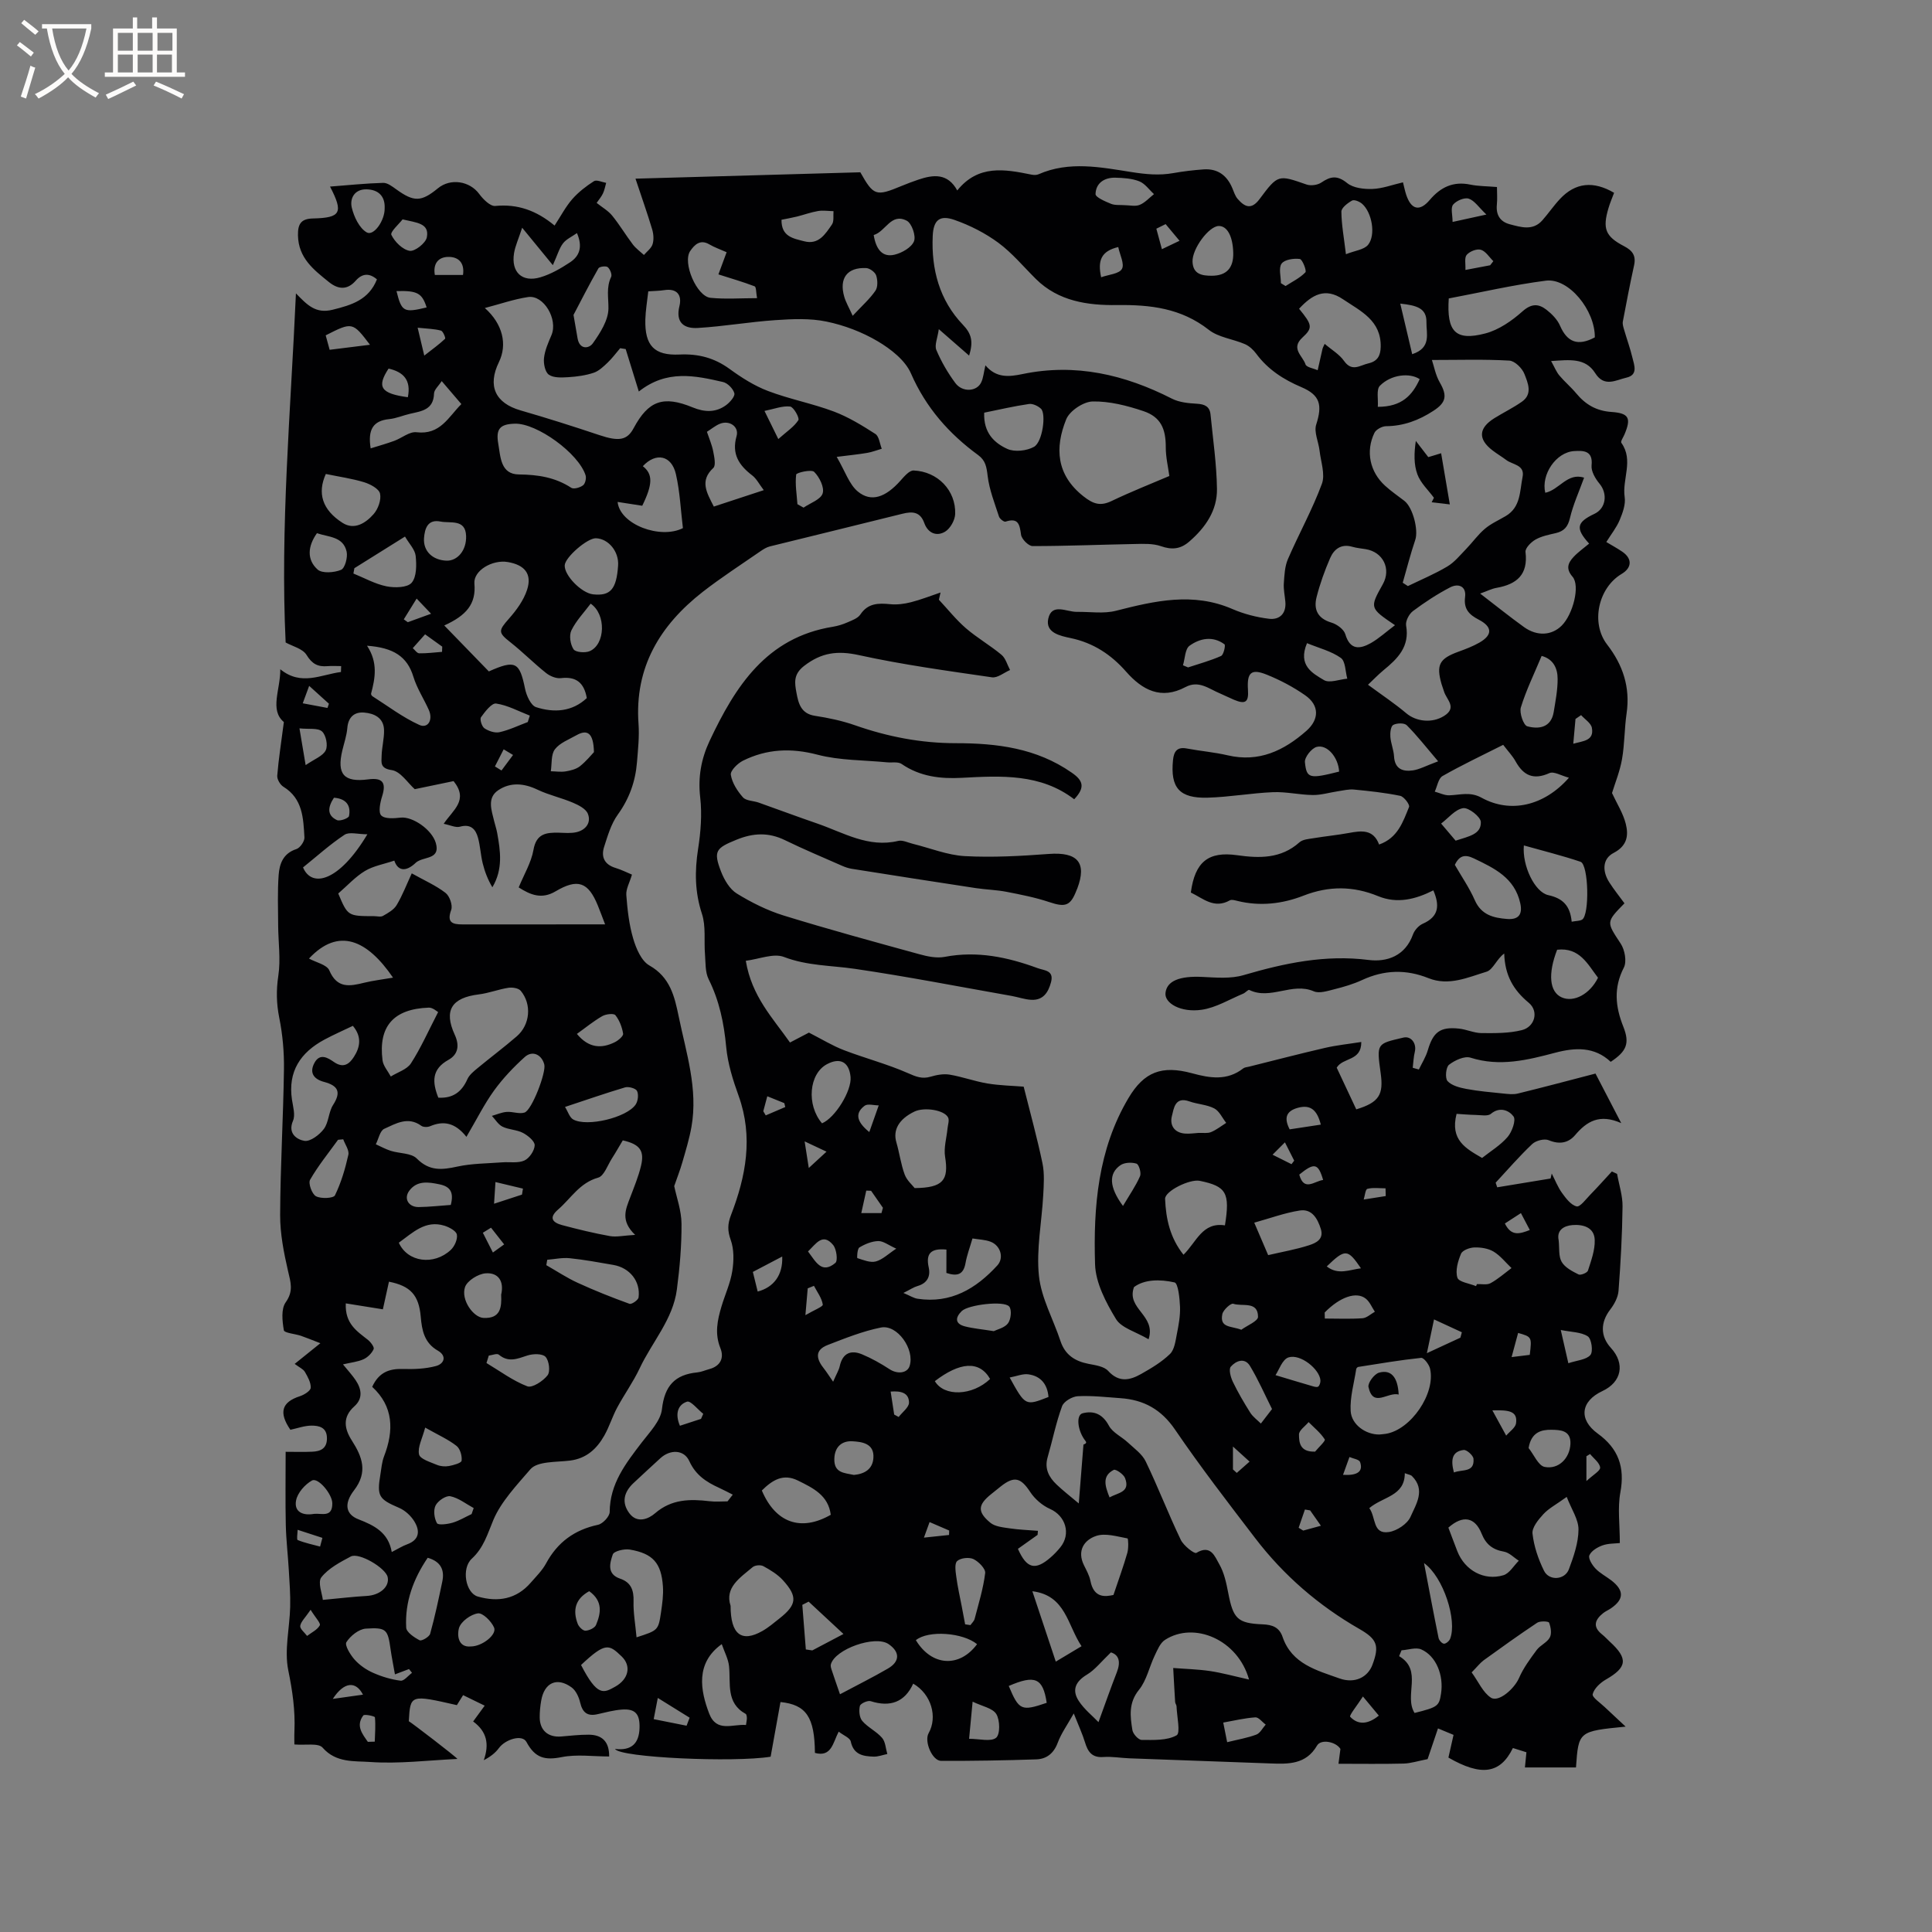 <svg enable-background="new 0 0 400 400" viewBox="0 0 400 400" xmlns="http://www.w3.org/2000/svg"><rect x="0" y="0" width="400" height="400" fill="#808080" stroke="none"/><g fill="#010103"><path d="m336.57 357.48c-9.75.96-9.75.96-10.28 8.45-3.42 0-6.87 0-10.57 0 .09-.95.19-1.94.31-3.14-.92-.29-1.88-.59-2.8-.88-2.62 5.35-6.54 5.9-13.35 1.98.34-1.48.68-3.01 1.06-4.7-1.04-.43-1.97-.82-3.22-1.34-.82 2.43-1.58 4.68-2.15 6.36-2.02.39-3.49.88-4.97.92-4.4.11-8.8.04-13.48.04.17-1.31.28-2.19.4-3.07-.93-1.52-4.03-2.1-4.84-.7-2.29 3.95-5.95 3.84-9.71 3.7-9.72-.36-19.45-.7-29.17-1.06-1.79-.07-3.59-.4-5.36-.27-2.38.18-3.22-1.11-3.81-3.06-.52-1.71-1.29-3.35-2.32-5.96-1.36 2.42-2.61 4.15-3.32 6.07-.82 2.2-2.31 3.37-4.45 3.44-6.56.22-13.12.33-19.68.31-1.86-.01-3.55-4.04-2.6-5.73 1.89-3.35.58-8.08-3.19-10.26-1.75 3.84-4.77 4.92-8.8 3.63-.62-.2-2.12.48-2.24.99-.23.97-.11 2.4.5 3.11 1.15 1.34 2.93 2.15 4.09 3.49.71.82.75 2.21 1.09 3.35-.95.19-1.9.57-2.84.54-2.15-.07-4.15-.38-4.73-3.14-.16-.74-1.48-1.24-2.5-2.03-1.2 2.29-1.47 5.34-4.92 4.4-.06-7.36-1.77-9.99-7.13-10.53-.68 3.77-1.37 7.57-2.04 11.32-7.58 1.23-31.25.19-32.21-1.61 3.38.4 4.99-1.11 5.07-4.4.07-2.83-.87-3.97-3.69-3.75-1.67.13-3.33.57-4.98.95-2.1.49-3.13-.3-3.62-2.39-.27-1.15-.89-2.52-1.8-3.17-3.02-2.18-5.63-.96-6.27 2.75-.2 1.14-.32 2.32-.31 3.48.02 2.7 1.76 4.18 4.47 3.95 1.9-.16 3.8-.38 5.69-.37 2.79.02 4.25 1.47 4.22 4.51-3.35 0-6.69-.49-9.82.13-3.47.69-5.51.21-7.3-3.13-.89-1.66-4.39-.53-5.69 1.24-.76 1.04-1.83 1.85-3.15 2.53 1.17-3.32.66-5.92-2.2-8.02.81-1.11 1.55-2.11 2.39-3.27-1.5-.73-2.91-1.42-4.47-2.18-.45.72-.87 1.4-1.29 2.07-9.64-2.2-9.64-2.2-9.95 3.33.42.19 9.84 7.4 10.06 7.81-6.09.28-12.12 1.05-18.08.63-3.22-.23-7.04.23-9.83-2.97-.88-1.01-3.54-.46-5.84-.66 0-.41-.04-1.61.01-2.81.18-4.24-.41-8.31-1.27-12.51-.86-4.19.28-8.78.39-13.2.06-2.49-.13-4.99-.28-7.49-.18-3.16-.56-6.3-.63-9.46-.11-4.86-.03-9.72-.03-15.12 1.97 0 3.73.06 5.49-.02 1.76-.07 3.08-.67 3.06-2.81-.02-2.24-1.63-2.6-3.22-2.59-1.43.01-2.85.54-4.35.86-2.44-3.56-1.82-5.73 1.97-6.95.89-.29 2.2-1.11 2.24-1.74.06-1.08-.62-2.28-1.21-3.3-.35-.59-1.14-.92-2.11-1.65 1.65-1.33 3.21-2.58 5.32-4.28-1.83-.7-2.92-1.16-4.03-1.54-1.22-.41-3.43-.58-3.53-1.14-.33-1.9-.6-4.41.38-5.79 1.67-2.35 1.02-4.16.48-6.5-.87-3.78-1.64-7.7-1.63-11.55.04-10.07.65-20.13.79-30.2.05-3.55-.27-7.16-.97-10.64-.59-2.96-.65-5.7-.2-8.7.52-3.4-.01-6.96-.03-10.44s-.15-6.97.1-10.43c.17-2.34.94-4.5 3.68-5.38.76-.25 1.71-1.61 1.66-2.41-.23-3.94-.33-8.02-4.35-10.49-.67-.41-1.34-1.55-1.28-2.29.27-3.4.81-6.78 1.37-11.11-3.01-2.51-.69-6.73-.74-10.93 4.33 3.53 8.42 1.1 12.56.57.01-.41.03-.81.04-1.22-.94 0-1.89-.07-2.82.01-1.98.17-3.19-.44-4.34-2.32-.8-1.31-2.93-1.8-4.33-2.58-1.14-23.76 1.04-47.86 2.13-72.28 2.34 2.41 4.08 4.26 7.59 3.39 3.96-.98 7.49-2.05 9.18-6.29-1.56-1.34-3.04-1.26-4.38.26-1.79 2.05-3.7 1.8-5.58.28-3.13-2.53-6.3-4.94-6.39-9.66-.05-2.53.79-3.44 3.15-3.49 5.71-.14 6.31-1.18 3.49-6.6 3.78-.29 7.38-.67 11-.77.89-.03 1.89.75 2.71 1.34 3.66 2.64 5.16 2.63 8.63-.22 2.62-2.15 6.59-1.49 8.54 1.17.81 1.1 2.29 2.59 3.33 2.49 4.62-.45 8.52.94 12.28 4.06 1.32-2.02 2.3-3.91 3.66-5.47 1.27-1.45 2.86-2.68 4.49-3.72.55-.35 1.67.2 2.53.35-.21.73-.34 1.5-.66 2.18-.31.66-.8 1.23-1.31 1.97 1.12.9 2.37 1.6 3.21 2.63 1.54 1.89 2.8 4.02 4.28 5.97.63.83 1.52 1.46 2.3 2.18.62-.73 1.53-1.38 1.79-2.23.29-.94.2-2.12-.09-3.09-1-3.34-2.17-6.62-3.45-10.48 15.64-.44 31.13-.88 46.55-1.32 2.75 4.88 3.24 5.03 8.49 2.85 1.17-.49 2.36-.93 3.56-1.34 3.1-1.04 6.04-1.36 8.02 2.25 4.35-5.4 9.83-4.4 15.34-3.28.48.1 1.06.12 1.49-.07 6.34-2.79 12.89-1.45 19.22-.46 2.99.47 5.75.74 8.67.22 2.08-.37 4.19-.62 6.29-.77 2.89-.2 4.82 1.23 5.93 3.86.33.77.58 1.65 1.12 2.26 1.44 1.65 2.82 2.33 4.54.01 3.82-5.14 3.89-5.02 9.71-3 .89.31 2.29.12 3.07-.41 1.92-1.31 3.31-1.53 5.34.11 1.26 1.03 3.47 1.28 5.23 1.22 2.07-.07 4.12-.86 6.33-1.37.24.93.4 1.74.65 2.52 1.03 3.15 2.79 3.61 4.89 1.13 2.26-2.66 4.87-3.91 8.4-3.18 1.64.34 3.36.32 5.52.5 0 1.19.1 2.43-.02 3.64-.21 2.13.67 3.54 2.67 4.07 2.33.61 4.79 1.41 6.76-.83 1.26-1.43 2.34-3.03 3.64-4.41 3.16-3.38 6.89-3.8 11.2-1.27-.39 1.04-.85 2.1-1.17 3.2-1.24 4.2-.66 5.82 3.22 7.84 1.77.92 2.52 1.97 2.09 3.97-.85 3.87-1.6 7.76-2.33 11.65-.1.55.12 1.19.29 1.77.55 1.9 1.23 3.76 1.69 5.68.38 1.58 1.23 3.6-1.25 4.16-2.16.49-4.56 2.06-6.44-.92-2.05-3.25-5.32-2.76-9.14-2.52.74 1.33 1.1 2.27 1.71 2.99 1.09 1.3 2.41 2.4 3.49 3.7 1.92 2.31 4.14 3.63 7.29 3.85 3.68.25 4.11 1.31 2.7 4.66-.25.59-.85 1.45-.65 1.73 2.59 3.61.14 7.51.69 11.23.23 1.51-.41 3.26-1.03 4.75-.64 1.54-1.73 2.89-2.77 4.56 1.2.72 2.3 1.31 3.33 2.02 2.07 1.43 1.98 3.31-.15 4.58-4.88 2.9-6.44 10.19-3.01 14.63 3.27 4.23 4.81 8.85 4.03 14.24-.46 3.14-.4 6.36-.95 9.49-.44 2.52-1.44 4.95-2.07 7.01 1 2.17 2.3 4.18 2.85 6.38.59 2.36.34 4.53-2.52 6.02-2.38 1.24-2.34 3.85-.88 6.11.96 1.5 2.09 2.9 3.13 4.32-3.88 3.95-3.73 3.85-.78 8.35.85 1.29 1.29 3.71.65 4.96-2.16 4.19-1.76 8.08-.11 12.23 1.38 3.47.67 5.11-2.61 7.28-3.36-3.16-7.31-2.99-11.51-1.88-5.74 1.52-11.47 2.94-17.51 1.02-1.25-.4-3.27.54-4.46 1.47-.65.51-.85 2.78-.3 3.38.87.94 2.51 1.36 3.89 1.62 2.51.47 5.08.69 7.62.95 1 .1 2.07.24 3.02.01 5.24-1.28 10.45-2.67 16.1-4.14 1.56 3.01 3.24 6.23 5.33 10.26-4.48-1.99-7.13-.37-9.54 2.47-1.39 1.64-3.24 2-5.47 1.07-.9-.38-2.66.07-3.42.79-2.67 2.52-5.07 5.31-7.57 8 .11.32.21.64.32.96 3.68-.61 7.37-1.21 11.05-1.82.08-.34.16-.69.24-1.03.7 1.35 1.25 2.8 2.13 4.02.81 1.12 1.85 2.5 3.02 2.78.72.17 1.92-1.49 2.82-2.41 1.53-1.57 2.99-3.21 4.48-4.82.36.17.72.33 1.08.5.4 2.25 1.16 4.51 1.13 6.75-.07 5.82-.39 11.65-.83 17.46-.1 1.34-.88 2.79-1.73 3.89-2.02 2.64-2.07 5.5.15 7.93 2.98 3.25 2.23 7.07-1.75 8.93-4.51 2.1-5 5.89-.97 8.81 4.27 3.09 5.65 6.95 4.68 12.17-.6 3.24-.11 6.68-.11 10.49-1.03.12-2.4.06-3.6.49-1.05.38-2.31 1.13-2.71 2.06-.27.63.58 2.01 1.27 2.73.93.98 2.21 1.63 3.3 2.47 2.65 2.06 2.62 3.9-.09 5.76-.52.36-1.13.61-1.62 1-1.69 1.35-2.25 2.79-.25 4.39.58.46 1.08 1.02 1.62 1.52 3.84 3.51 3.6 5.31-.81 7.84-1.16.67-2.44 1.85-2.73 3.03-.16.65 1.59 1.8 2.51 2.69 1.22 1.14 2.47 2.3 4.31 4.03zm-114.17-192c-6.95-5.33-15.1-4.88-23.27-4.44-4.41.24-8.65-.25-12.46-2.87-.74-.51-2.01-.24-3.04-.34-4.81-.47-9.76-.37-14.38-1.58-5.46-1.43-10.47-1.2-15.4 1.23-1.12.55-2.67 2.08-2.54 2.93.26 1.67 1.35 3.36 2.51 4.67.66.74 2.16.7 3.26 1.09 4.06 1.44 8.1 2.95 12.17 4.35 5.41 1.87 10.53 5.06 16.71 3.58.92-.22 2.04.36 3.06.61 3.58.88 7.13 2.34 10.74 2.54 5.77.31 11.61-.02 17.39-.45 5.94-.44 7.92 1.78 5.89 7.16-.04.1-.09.19-.13.29-1.27 3.34-2.32 3.64-5.7 2.51-2.86-.96-5.86-1.54-8.83-2.12-2.07-.4-4.21-.45-6.3-.76-8.57-1.3-17.14-2.64-25.71-4-.71-.11-1.42-.36-2.08-.65-3.94-1.74-7.92-3.4-11.79-5.29-3.37-1.64-6.53-1.5-9.98-.1-4.3 1.75-4.89 2.33-3.22 6.65.66 1.69 1.78 3.6 3.24 4.5 3.02 1.86 6.3 3.5 9.68 4.55 9.3 2.87 18.69 5.43 28.08 8.01 1.7.47 3.61.88 5.28.56 6.72-1.29 13.04.05 19.27 2.34 1.39.51 3.41.42 2.75 2.91-.57 2.14-1.64 3.77-4.1 3.64-1.36-.07-2.69-.56-4.04-.8-10.84-1.91-21.65-4.03-32.54-5.62-4.89-.71-9.8-.61-14.6-2.45-2.16-.83-5.12.44-7.91.79 1.22 7.38 5.61 11.88 9.15 16.92 1.73-.91 3.12-1.64 3.92-2.05 2.7 1.38 4.89 2.73 7.24 3.63 4.38 1.68 8.97 2.87 13.26 4.76 1.65.73 2.92 1.26 4.68.74 1.25-.37 2.68-.64 3.94-.43 2.64.44 5.19 1.39 7.83 1.83 2.57.43 5.2.47 7.51.66 1.4 5.59 2.81 10.68 3.89 15.85.44 2.12.28 4.4.16 6.6-.3 5.58-1.46 11.23-.89 16.71.48 4.61 2.97 8.99 4.46 13.51.95 2.86 2.98 4.17 5.8 4.72 1.42.28 3.21.51 4.07 1.46 2.24 2.46 4.5 1.95 6.82.64 2.11-1.19 4.26-2.47 5.98-4.14.93-.9 1.14-2.67 1.42-4.1.37-1.86.73-3.78.66-5.66-.07-1.78-.39-4.9-1.14-5.06-3-.68-6.24-.65-8.39.97-1.65 4.53 4.65 5.82 3.02 10.8-2.67-1.57-5.62-2.33-6.75-4.19-2.08-3.43-4.21-7.48-4.33-11.33-.37-11.91.6-23.78 6.92-34.42 3.23-5.44 6.91-6.83 13.17-5.13 3.7 1.01 7.26 1.59 10.59-1.01.31-.24.79-.26 1.2-.36 5.23-1.3 10.45-2.67 15.7-3.88 2.41-.56 4.89-.81 7.54-1.23.04 4.02-3.78 3.14-5.09 5.32 1.32 2.81 2.7 5.74 4.05 8.63 4.76-1.44 5.66-3.08 5.06-7.44-.88-6.32-.82-6.11 4.7-7.42 1.61-.38 2.78 1.23 2.36 2.96-.26 1.07-.29 2.19-.43 3.29.42.12.84.24 1.27.36.63-1.32 1.44-2.59 1.85-3.98 1.11-3.77 2.54-4.9 6.44-4.49 1.57.16 3.1.91 4.66.93 2.79.02 5.68.06 8.36-.61 2.71-.67 3.57-3.9 1.45-5.66-3.17-2.63-4.94-5.63-5.09-10.2-1.55 1.11-2.32 3.35-3.65 3.76-3.86 1.17-7.82 3.02-12.02 1.34-4.66-1.87-9.19-1.73-13.76.39-1.81.84-3.77 1.41-5.72 1.9-1.4.35-3.13.93-4.28.43-4.47-1.94-8.95 1.87-13.35-.28-.23-.12-.8.58-1.27.77-2.84 1.18-5.62 2.9-8.58 3.33-4.34.63-7.72-1.37-7.5-3.46.26-2.53 2.95-3.57 7.64-3.34 2.83.14 5.85.41 8.49-.36 8.5-2.49 16.93-4.29 25.93-3.15 3.81.48 7.58-.84 9.17-5.25.32-.9 1.18-1.87 2.04-2.25 3.4-1.49 3.5-3.85 2.19-6.91-3.73 1.88-7.5 2.81-11.43 1.2-5.15-2.12-10.2-2.15-15.44-.11-4.4 1.72-9.03 2.25-13.72 1.09-.5-.12-1.17-.33-1.55-.11-3.25 1.83-5.54-.41-8.07-1.62.85-6.37 3.64-8.57 9.57-7.73 4.61.65 9.08.76 12.91-2.66.7-.63 1.96-.7 2.99-.87 2.4-.4 4.83-.63 7.23-1.07 2.6-.48 5.07-.83 6.28 2.39 3.88-1.36 4.95-4.72 6.2-7.78.19-.48-1.05-2.14-1.83-2.3-3.14-.65-6.35-.99-9.56-1.3-1.09-.11-2.22.19-3.33.35-1.74.26-3.47.8-5.2.78-2.75-.03-5.5-.7-8.23-.59-4.52.19-9.01 1.01-13.53 1.14-5.89.17-7.77-2.07-7.19-7.81.18-1.75.84-2.76 2.86-2.37 2.81.53 5.68.76 8.46 1.41 6.47 1.51 11.62-.96 16.29-5.06 2.69-2.37 2.72-5.3-.25-7.37-2.46-1.72-5.19-3.16-7.98-4.28-3.22-1.29-4.1-.41-3.86 3.17.17 2.54-.53 3.04-2.92 2.03-.98-.41-1.92-.9-2.89-1.31-2.28-.94-4.37-2.78-7.13-1.31-5.05 2.69-8.93.63-12.3-3.2-3.09-3.52-6.77-5.95-11.46-6.94-2.12-.45-5.29-1.07-4.65-4.01.73-3.33 3.8-1.39 5.93-1.42 2.71-.04 5.55.43 8.1-.23 8.04-2.05 15.95-3.89 24.09-.36 2.38 1.03 5.01 1.71 7.58 2.02 2.17.26 3.6-1.05 3.39-3.51-.11-1.27-.4-2.54-.32-3.8.12-1.7.19-3.52.85-5.04 2.26-5.23 5.06-10.25 7.03-15.58.73-1.97-.22-4.58-.48-6.89-.21-1.82-1.2-3.84-.69-5.4 1.29-4.03.83-6.08-3.08-7.74-3.69-1.57-6.9-3.63-9.32-6.89-.6-.82-1.45-1.61-2.36-2.01-2.47-1.07-5.47-1.38-7.49-2.97-5.71-4.47-12.05-5.21-19-5.12-6.01.08-12.11-.76-16.79-5.4-2.56-2.54-4.9-5.37-7.76-7.49-2.73-2.01-5.89-3.62-9.1-4.74-3.06-1.07-4.35.02-4.5 3.31-.31 6.92 1.38 13.31 6.27 18.42 1.69 1.77 2.21 3.38 1.26 6.36-2.06-1.8-3.79-3.31-6.27-5.47-.26 1.85-.93 3.31-.51 4.31 1.02 2.41 2.37 4.74 3.93 6.84 1.45 1.96 4.42 1.8 5.34-.1.47-.96.54-2.11.89-3.56 2.27 2.68 4.9 2.38 7.7 1.8 10.94-2.27 21.12.11 30.9 5.09 1.52.78 3.44.96 5.19 1.06 1.63.09 2.65.58 2.82 2.24.5 5.13 1.26 10.26 1.33 15.4.06 4.47-2.39 8-5.74 10.9-1.8 1.56-3.58 1.75-5.86.95-1.67-.58-3.63-.49-5.45-.45-7.04.13-14.08.43-21.12.43-.84 0-2.26-1.43-2.39-2.34-.3-2.11-.53-3.6-3.22-2.72-.32.1-1.2-.58-1.35-1.05-.9-2.78-2.01-5.56-2.35-8.43-.22-1.81-.42-3.17-1.95-4.29-6.07-4.44-10.83-9.83-13.92-16.9-1.19-2.74-4.17-5.06-6.88-6.67-3.23-1.91-6.93-3.32-10.61-4.08-3.4-.71-7.06-.54-10.57-.3-5.37.36-10.69 1.3-16.06 1.62-2.76.17-4.68-1.01-3.82-4.53.55-2.25-.47-3.72-3.15-3.3-1.03.16-2.08.16-3.3.25-.23 2.07-.56 3.95-.61 5.84-.13 5.37 1.81 7.49 7.09 7.24 3.89-.18 7.2.69 10.36 2.99 2.46 1.79 5.12 3.49 7.95 4.56 4.44 1.69 9.17 2.58 13.62 4.25 3.03 1.14 5.86 2.88 8.6 4.64.78.5.91 2.02 1.33 3.07-1.01.29-2.01.69-3.04.86-1.83.31-3.69.49-6.29.82 1.77 3.03 2.59 5.7 4.38 7.18 2.78 2.28 5.74 1.19 8.79-2.22.78-.87 1.86-2.18 2.76-2.14 4.99.21 8.76 4.14 8.6 9-.04 1.28-1.01 3.01-2.08 3.66-1.76 1.06-3.56.32-4.31-1.77-.85-2.37-2.46-2.45-4.55-1.93-9.14 2.29-18.29 4.49-27.43 6.76-.7.17-1.36.6-1.96 1.01-4 2.77-8.11 5.42-11.95 8.41-8.84 6.91-14.13 15.61-13.28 27.32.19 2.63-.11 5.3-.32 7.94-.32 3.98-1.59 7.55-3.99 10.87-1.37 1.9-2.07 4.35-2.81 6.64-.68 2.11.07 3.68 2.37 4.38 1.26.38 2.44.99 3.39 1.38-.49 1.67-1.26 2.98-1.17 4.21.23 3.05.57 6.16 1.44 9.08.6 2.03 1.69 4.59 3.34 5.52 4.3 2.43 5.21 6.42 6.06 10.53 1.55 7.54 4.04 15.01 2.65 22.88-.44 2.47-1.18 4.9-1.88 7.32-.47 1.64-1.1 3.23-1.69 4.95.48 2.32 1.49 5.05 1.51 7.79.03 4.54-.37 9.1-.96 13.61-.81 6.21-5.14 10.87-7.7 16.32-1.33 2.82-3.18 5.39-4.66 8.14-1 1.86-1.62 3.93-2.65 5.76-1.56 2.77-3.71 4.78-7.13 5.21-2.83.35-6.73.1-8.19 1.8-2.81 3.26-6.09 6.73-7.66 10.48-1.24 2.96-2 5.75-4.47 8.03-2.21 2.04-1.28 7.12 1.25 7.84 4.18 1.19 7.98.57 10.97-2.89 1.11-1.28 2.37-2.51 3.16-3.98 2.37-4.38 5.88-6.95 10.76-7.99.98-.21 2.4-1.73 2.41-2.65.03-5.87 3.33-10.06 6.62-14.37 1.65-2.16 3.93-4.48 4.2-6.92.54-4.83 2.68-7.16 7.32-7.61.83-.08 1.63-.45 2.45-.67 2.33-.62 3.15-2.3 2.33-4.35-1.22-3.01-.62-5.82.24-8.68.73-2.43 1.83-4.79 2.22-7.27.34-2.11.38-4.52-.33-6.48-.68-1.88-.64-3.28.04-5.06 3.12-8.07 4.67-16.23 1.6-24.76-1.18-3.26-2.25-6.68-2.57-10.11-.46-4.92-1.41-9.56-3.63-14.01-.74-1.48-.62-3.43-.76-5.17-.23-2.8.22-5.8-.63-8.38-1.48-4.5-1.51-8.83-.8-13.42.55-3.51.84-7.18.44-10.68-.49-4.2.21-8 1.94-11.69 5.33-11.31 11.77-21.44 25.55-23.65 1.04-.17 2.07-.5 3.03-.92.95-.42 2.12-.83 2.64-1.62 1.58-2.36 3.73-2.37 6.17-2.13 1.41.14 2.9-.05 4.28-.4 2.09-.53 4.1-1.33 6.15-2.02-.11.5-.23 1-.34 1.5 1.85 1.98 3.55 4.13 5.58 5.89 2.32 2 5.03 3.55 7.38 5.51.86.72 1.2 2.08 1.77 3.15-1.25.54-2.59 1.68-3.75 1.51-9.2-1.34-18.44-2.6-27.52-4.59-4.44-.98-7.78-.55-11.38 2.24-2.26 1.75-1.94 3.54-1.57 5.55.4 2.18.92 4.33 3.82 4.77 2.82.43 5.65 1.03 8.33 1.97 6.77 2.37 13.66 3.7 20.85 3.7 8.47 0 16.67 1.01 23.93 6.06 2.43 1.65 2.91 3.08.57 5.55zm-97.12 25.9c-.61-1.58-1.04-2.76-1.51-3.91-1.98-4.86-4.16-5.65-8.76-2.92-2.86 1.69-5.17.74-7.62-.82 1.11-2.71 2.6-5.15 3.06-7.78.59-3.38 2.64-3.6 5.23-3.55 1.24.03 2.54.17 3.72-.12 1.9-.46 3.04-1.98 2.31-3.8-.41-1.03-1.92-1.79-3.09-2.29-2.39-1.02-4.99-1.58-7.32-2.69-2.81-1.35-5.6-1.59-8.12.09-2.4 1.6-1.41 4.15-.87 6.42.2.82.48 1.63.63 2.46.67 3.74 1.23 7.49-1 11.23-.94-1.58-1.58-3.24-2-4.95-.43-1.74-.5-3.56-.97-5.28-.49-1.8-1.5-2.94-3.75-2.31-.88.24-1.99-.33-3.36-.6 1.94-2.9 5.22-4.88 2.05-8.84-2.44.51-5.16 1.07-8.04 1.67-1.43-1.26-2.94-3.69-4.77-3.95-2.46-.35-2.12-1.6-2.09-2.94.04-1.79.55-3.58.5-5.36-.06-2.52-2.03-3.44-4.11-3.61-2.02-.17-3.3.92-3.49 3.19-.13 1.56-.66 3.09-1.03 4.63-1.19 4.95.33 6.67 5.34 6.01 3.01-.4 3.79.67 2.89 3.52-.4 1.27-.82 3.3-.18 3.95.75.76 2.67.6 4.03.45 2.43-.27 6.45 2.44 7.27 5.25.92 3.17-1.93 2.86-3.53 3.69-.19.1-.39.19-.54.33-2.26 2.19-3.86 1.63-4.52-.37-2.15.73-4.32 1.09-6.07 2.14-2 1.2-3.63 3.02-5.54 4.67 1.97 4.67 1.99 4.68 7.39 4.69.64 0 1.4.22 1.88-.06 1.04-.59 2.24-1.26 2.82-2.23 1.22-2.04 2.07-4.29 3.13-6.57 2.64 1.48 5.01 2.51 7 4.05.84.65 1.51 2.56 1.17 3.5-.96 2.63.23 3.02 2.33 3.02 4.77-.01 9.54 0 14.31 0 4.94-.01 9.89-.01 15.22-.01zm98.07 119.89c.36-4.53.67-8.36.97-12.19.73-.24.59-.53.4-.77-1.61-2.03-2.01-5.34-.57-5.71 2.32-.59 4.14.16 5.44 2.58.77 1.44 2.64 2.27 3.93 3.48 1.32 1.23 2.95 2.38 3.69 3.92 2.57 5.33 4.69 10.88 7.25 16.21.58 1.22 2.82 2.97 3.23 2.72 3.02-1.83 3.86.82 4.73 2.31 1.02 1.76 1.48 3.92 1.87 5.96 1.02 5.32 1.89 6.31 7.11 6.52 2.05.08 3.47.62 4.15 2.62 1.91 5.6 7.08 6.9 11.77 8.58 3.19 1.14 5.85-.26 6.81-2.78 1.52-4.02.98-5.36-2.7-7.47-8.42-4.83-15.65-11.07-21.54-18.77-5.66-7.4-11.36-14.79-16.6-22.48-2.85-4.19-6.46-6.18-11.27-6.52-2.96-.21-5.93-.56-8.87-.41-1.16.06-2.9 1.08-3.26 2.07-1.26 3.43-1.97 7.05-2.99 10.57-.69 2.37.27 4.14 1.87 5.66 1.29 1.23 2.7 2.32 4.58 3.9zm67.07-190.62c.36.23.71.46 1.07.69 2.74-1.33 5.57-2.51 8.17-4.06 1.48-.88 2.64-2.34 3.88-3.61 1.33-1.37 2.44-2.97 3.89-4.19 1.27-1.08 2.87-1.78 4.32-2.64 3.13-1.84 2.89-5.18 3.48-8.08.52-2.54-2.05-2.52-3.36-3.51-.93-.7-1.94-1.29-2.86-2-3.03-2.32-2.91-4.61.37-6.66 1.88-1.17 3.9-2.15 5.71-3.42 2.29-1.6 1.23-3.92.53-5.73-.46-1.2-2-2.72-3.13-2.78-5.17-.3-10.36-.13-16.03-.13.43 1.27.75 3.13 1.64 4.67 1.58 2.74 1.31 4.15-1.35 5.87-3 1.95-6.16 3.14-9.79 3.17-.83.01-2.06.68-2.4 1.38-1.85 3.83-.95 8.07 2.2 10.94 1.25 1.14 2.65 2.1 3.99 3.13 1.78 1.37 2.95 6.06 2.27 8.07-.99 2.93-1.75 5.92-2.6 8.89zm-160.88-48.38c-.38-.06-.76-.12-1.14-.18-.85 1-1.64 2.07-2.58 2.97-.87.83-1.82 1.75-2.91 2.12-1.66.55-3.47.8-5.23.91-1.37.08-3.04.18-4.04-.51-.79-.54-1.14-2.31-1.01-3.46.18-1.62.9-3.22 1.55-4.75 1.37-3.25-1.6-8.35-4.84-7.87-2.94.44-5.8 1.45-8.96 2.27 3.7 3.28 4.7 7.54 2.92 11.19-2.42 4.97-.75 8.5 4.48 10.01 5.48 1.58 10.92 3.31 16.33 5.12 3.99 1.33 5.72 1.09 7.07-1.43 3.06-5.7 6.12-6.83 12.24-4.31 2.45 1.01 4.77 1.1 6.91-.47.8-.59 1.88-1.82 1.71-2.46-.25-.94-1.39-2.11-2.35-2.33-5.79-1.33-11.65-2.61-17.43 1.97-1.01-3.26-1.86-6.03-2.72-8.79zm-48.43 249.06c1.33-.68 2.21-1.24 3.17-1.59 2.62-.95 2.68-2.83 1.5-4.76-.71-1.16-1.92-2.27-3.16-2.8-4.19-1.8-4.62-2.38-3.86-6.93.21-1.25.3-2.56.75-3.72 2.07-5.36 1.97-10.34-2.45-14.4 1.38-3.02 3.53-3.78 6.35-3.7 2.29.07 4.67-.02 6.86-.61 1.72-.47 2.29-2.09.37-3.19-2.81-1.61-3.29-4.22-3.53-7.01-.39-4.48-2.12-6.38-6.58-7.26-.46 2.07-.91 4.15-1.26 5.72-2.97-.48-5.29-.85-7.68-1.23-.19 4.24 2.34 5.77 4.58 7.55.58.46 1.37 1.52 1.19 1.92-.38.85-1.22 1.69-2.08 2.09-1.18.54-2.56.67-4.27 1.07 1.07 1.32 1.93 2.24 2.62 3.27 1.23 1.83 1.55 3.79-.26 5.41-2.53 2.26-2.07 4.67-.52 7.09 2.17 3.39 3.35 6.54.44 10.32-2.18 2.84-1.65 4.98.91 5.98 3.24 1.26 6.2 2.69 6.91 6.78zm160.99-222.78c-.24-1.81-.75-3.91-.74-6 .01-3.79-1.05-6.24-4.65-7.44-3.37-1.13-7-2.06-10.49-1.99-1.91.04-4.78 1.95-5.48 3.71-2.36 5.87-2.08 11.47 3.58 15.93 2.03 1.6 3.49 2.08 5.82.97 4.07-1.95 8.28-3.61 11.96-5.18zm85.87.35c-1.04 2.88-2.27 5.56-2.93 8.37-.43 1.82-1.23 2.71-2.95 3.11-1.44.33-2.96.63-4.21 1.35-.91.52-2.13 1.77-2.04 2.55.57 4.69-1.8 6.69-6 7.43-1 .17-1.94.67-3.39 1.18 3.23 2.48 6.09 4.79 9.08 6.94 2.72 1.95 5.74 1.75 7.8-.3 2.34-2.33 3.86-8.27 2.25-10.12-1.45-1.66-.93-2.87.2-4.09.96-1.03 2.15-1.86 3.23-2.77-2.85-3.15-2.63-4.41 1.11-6.17 2.39-1.13 2.77-4.16 1.04-6.24-.86-1.03-1.76-2.57-1.64-3.77.33-3.15-1.76-3.08-3.59-2.98-3.78.22-6.9 4.87-6 8.63 2.86-.56 4.59-4.25 8.04-3.12zm-231.4 136.47c-2.38-2.99-4.78-3.36-7.52-2.2-.52.22-1.41.22-1.83-.09-2.76-2.01-5.29-.44-7.67.63-.88.4-1.17 2.09-1.74 3.2 1.03.46 2.03 1.02 3.1 1.36 1.81.57 4.24.43 5.39 1.6 2.62 2.64 5.22 2.35 8.38 1.66 3.02-.66 6.18-.64 9.29-.88 1.55-.12 3.28.22 4.6-.38 1.03-.47 2.1-2.05 2.13-3.16.02-.85-1.41-2.02-2.44-2.56-1.28-.67-2.9-.64-4.21-1.28-.89-.43-1.48-1.47-2.21-2.24 1.02-.29 2.02-.74 3.06-.82 1.23-.1 2.6.49 3.7.13 1.53-.5 4.51-8.33 4.09-9.95-.54-2.06-2.46-2.97-4.04-1.55-2.32 2.09-4.52 4.41-6.35 6.93-2.02 2.79-3.57 5.92-5.73 9.6zm186.66-93.6c2.92 2.15 5.54 3.89 7.92 5.9 2.07 1.75 5.35 2.1 7.81.57 2.84-1.76.47-3.42-.01-5.13-.14-.51-.36-.99-.5-1.5-1.13-3.98-.44-5.25 3.5-6.68 1.48-.54 2.99-1.11 4.35-1.89 2.74-1.57 2.71-3.27-.15-4.75-1.99-1.03-3.14-2.2-2.82-4.68.29-2.27-1.41-2.87-3.08-2.01-2.7 1.4-5.28 3.1-7.72 4.92-.8.6-1.57 2.08-1.41 2.99.78 4.37-1.75 6.86-4.69 9.26-1.2 1-2.28 2.14-3.2 3zm-191.25-12.27c3.44 3.55 6.39 6.59 9.23 9.51 5.53-2.47 6.37-1.93 7.5 3.6.29 1.41 1.2 3.45 2.28 3.8 3.72 1.2 7.47.96 10.5-1.88-.56-3.2-2.22-4.51-5.36-4.13-.98.12-2.25-.41-3.06-1.05-2.54-2.02-4.83-4.35-7.38-6.36-2.57-2.02-2.54-2.39-.32-4.9 1.55-1.75 3.05-3.8 3.76-5.99 1.06-3.28-.5-5.15-4.02-5.74-3.16-.53-7.12 1.76-6.89 4.47.37 4.2-1.63 6.57-6.24 8.67zm166.62 218.23c-2.31-8.29-11.38-12.1-17.4-8.21-1 .64-1.57 2.08-2.13 3.25-1.13 2.35-1.67 5.13-3.25 7.08-2.2 2.71-1.83 5.48-1.37 8.35.13.8 1.25 2.03 1.92 2.03 2.46.01 5.24.16 7.23-.95.85-.47.06-3.91-.01-6-.01-.3-.27-.59-.29-.9-.15-2.35-.27-4.69-.4-7.04 2.54.2 5.1.26 7.61.63 2.53.38 4.99 1.07 8.09 1.76zm-167.85-120.47c3.06.18 4.86-1.23 6.02-3.83.4-.89 1.3-1.62 2.09-2.27 2.69-2.23 5.49-4.32 8.13-6.6 2.77-2.4 3.15-6.63.82-9.43-.46-.55-1.73-.75-2.55-.62-2.07.32-4.07 1.12-6.14 1.37-5.59.69-7.3 3.29-4.97 8.35 1.06 2.3.64 4.12-1.3 5.2-3.49 1.93-3.39 4.58-2.1 7.83zm239.44-157.41c.07-5.6-5.4-12.35-10.14-11.74-6.78.87-13.46 2.43-20.1 3.68-.46 6.9 1.4 8.85 7.55 7.25 2.8-.73 5.51-2.61 7.72-4.58 1.88-1.67 3.34-1.58 4.96-.33 1.13.88 2.27 2.04 2.82 3.33 1.48 3.4 3.69 4.26 7.19 2.39zm-41.37 59.59c-5.27-3.57-5.27-3.57-2.52-8.49 1.77-3.17.06-6.66-3.54-7.25-.94-.15-1.89-.24-2.8-.5-2.29-.66-3.77.5-4.57 2.35-1.13 2.6-2.1 5.3-2.8 8.05-.66 2.56.2 4.45 3.06 5.3 1.13.33 2.57 1.38 2.88 2.4.99 3.35 3.02 3.11 5.3 1.84 1.7-.98 3.17-2.34 4.99-3.7zm-157.32 126.23c-3.1-2.95-1.95-5.31-1.05-7.7.82-2.17 1.72-4.33 2.26-6.57.77-3.18-.25-4.5-3.77-5.3-.73 1.22-1.45 2.5-2.24 3.73-.91 1.41-1.63 3.64-2.86 3.99-3.84 1.07-5.63 4.3-8.29 6.6-2.03 1.75-1.09 2.71.84 3.23 3.27.87 6.56 1.67 9.89 2.27 1.37.24 2.86-.12 5.22-.25zm137.46-191.75c2.71 3.32 2.91 3.93.69 5.97-2.49 2.29.09 3.81.64 5.55.2.61 1.65.82 2.52 1.21.33-1.49.67-2.98 1.01-4.47.04-.19.15-.36.44-.99 1.43 1.23 3.05 2.16 4.02 3.55 1.65 2.33 3.3.88 5.04.49 1.88-.43 2.5-1.59 2.54-3.41.11-5.47-4.11-7.38-7.79-9.85-3.73-2.53-6.43-.93-9.11 1.95zm42.26 90.29c-4.36 2.2-8.55 4.17-12.56 6.46-.87.5-1.09 2.12-1.61 3.23 1 .27 2.02.79 3.01.76 2.25-.07 4.32-.8 6.68.5 5.98 3.29 12.96 1.71 18.09-4.14-1.59-.42-3.12-1.37-4.03-.96-3.29 1.48-5.37.53-7.01-2.42-.61-1.11-1.51-2.04-2.57-3.43zm-25.65 142.79c.28-.03.81-.06 1.33-.14 5.19-.81 10.39-8.36 9.17-13.52-.21-.87-1.29-2.27-1.84-2.21-4.36.46-8.7 1.2-13.03 1.88-.16.03-.38.27-.41.44-.44 2.9-1.32 5.83-1.15 8.7.17 2.82 3.14 4.88 5.93 4.85zm-212.51-84.61c-1.97.95-3.98 1.82-5.91 2.86-4.94 2.66-7.58 6.59-6.7 12.44.22 1.45.73 3.16.21 4.36-1.17 2.73.96 3.92 2.36 4.15 1.21.2 3.12-1.24 4.03-2.46 1.02-1.37.97-3.51 1.91-4.97 1.73-2.69 1.03-4-1.86-4.77-2.04-.54-3.14-1.81-2-3.94s2.86-1 4.03-.19c2.01 1.4 3.24.38 4.17-1.1 1.23-1.94 1.68-4.08-.24-6.38zm137.69 108.28c1.81 4.11 3.6 4.55 6.79 1.76.71-.62 1.38-1.32 1.98-2.06 2.28-2.8 1.09-6.54-2.12-7.96-1.6-.71-3.16-2.06-4.12-3.53-1.93-2.93-3.27-3.35-6.06-1.15-.66.52-1.32 1.06-1.98 1.59-2.77 2.21-2.95 3.66-.22 5.93.99.83 2.64.97 4.03 1.18 1.93.29 3.89.35 5.84.51-.02.28-.05.56-.07.84-1.37.97-2.73 1.94-4.07 2.89zm-60.12-9.83c.36-.46.72-.93 1.08-1.39-.94-.47-1.87-.97-2.83-1.41-2.63-1.2-4.84-2.62-6.16-5.52-1.1-2.43-3.97-2.47-6-.61-1.87 1.72-3.74 3.43-5.59 5.17-1.94 1.83-2.49 3.98-.85 6.2 1.63 2.21 4 1.2 5.34.03 3.43-2.96 7.23-2.98 11.29-2.5 1.22.15 2.48.03 3.72.03zm-44.02-223.12c-3.06.08-3.99 1.04-3.45 4.14.47 2.71.46 6.34 4.28 6.37 3.94.04 7.5.59 10.83 2.76.52.34 1.82-.04 2.44-.51.46-.34.72-1.47.53-2.07-1.45-4.57-10.09-10.81-14.63-10.69zm82.76 158.26c5.93-.06 7.08-1.67 6.3-6.49-.3-1.87.31-3.88.5-5.83.07-.77.42-1.7.12-2.3-.8-1.57-4.95-2.19-6.97-1.22-3.24 1.57-4.49 3.82-3.73 6.39.64 2.19.92 4.5 1.71 6.63.45 1.24 1.61 2.21 2.07 2.82zm-38.11 86.49c0 5.97 2.3 7.64 6.58 5.21 1.27-.72 2.41-1.7 3.57-2.62 3.56-2.81 3.78-4.49.69-7.89-1.1-1.21-2.6-2.12-4.05-2.91-.56-.31-1.73-.21-2.21.19-2.64 2.22-5.83 4.23-4.58 8.02zm102.35-78.77c1.09-6.76.28-8.09-5.2-9.22-2.08-.43-7.26 2.13-7.19 3.74.17 4.12 1.02 8.06 3.81 11.56 2.7-2.64 3.9-6.81 8.58-6.08zm-177.62-120.01c2.29 3.48 1.69 6.7.84 9.91-.04.15.12.45.28.55 3.2 2.03 6.27 4.38 9.69 5.93 1.8.82 2.9-1.03 1.98-3.1-1.03-2.3-2.46-4.47-3.19-6.86-1.28-4.21-4.14-6.03-9.6-6.43zm51.88-29.77c.47 4.69 8.87 7.79 13.52 5.42-.45-3.66-.61-7.5-1.45-11.17-.9-3.93-4.15-4.56-6.85-1.65 2.12 1.65 2.05 3.76-.12 8.19-1.65-.25-3.18-.49-5.1-.79zm3.92 235.07c4.46-1.44 4.51-1.43 5.07-5.2.26-1.77.51-3.58.39-5.35-.33-4.83-2.07-6.81-6.87-7.62-1.14-.19-3.27.32-3.51 1.01-.6 1.74-1.29 4.06 1.51 5.01 2.27.77 2.86 2.39 2.79 4.7-.07 2.34.37 4.69.62 7.45zm193.61-148.16c.98-.19 1.69-.14 2.17-.44 1.56-.99 1.34-11.4-.34-11.97-3.82-1.29-7.74-2.25-11.73-3.38-.38 4.14 2.23 9.67 5.06 10.29 3.03.66 4.53 2.21 4.84 5.5zm-129.45 67.88c-3.25-.31-4.3.83-3.67 3.69.41 1.86-.3 3.28-2.32 3.86-.77.22-1.47.71-2.92 1.43 1.38.58 2.13 1.08 2.93 1.2 6.88 1.04 12.09-2.07 16.51-6.89 1.44-1.56.68-4.13-1.4-4.92-1.13-.43-2.42-.45-3.74-.67-.54 1.87-1.15 3.45-1.44 5.1-.43 2.44-1.76 2.77-3.96 2.04.01-1.62.01-3.17.01-4.84zm128.42 51.21c-2.19 1.58-3.74 2.38-4.84 3.58-1.04 1.13-2.38 2.76-2.24 4.02.29 2.63 1.2 5.29 2.38 7.69 1.06 2.15 4.33 1.92 5.16-.33.98-2.63 1.96-5.45 1.98-8.19.02-2.1-1.46-4.22-2.44-6.77zm-19.68 36.33c1.43 1.97 2.34 4.16 3.98 5.23 1.61 1.05 4.86-1.85 5.82-4.05.9-2.08 2.3-3.97 3.66-5.81.74-1 2.16-1.55 2.72-2.6.43-.8.21-2.14-.15-3.07-.11-.29-1.85-.38-2.46.02-3.76 2.5-7.43 5.14-11.09 7.78-.74.55-1.33 1.34-2.48 2.5zm-132.2-60.18c.73-1.67 1.19-2.41 1.37-3.22.59-2.69 2.28-3.42 4.62-2.45 1.99.83 3.9 1.91 5.71 3.09 1.61 1.05 3.66.84 4.14-.69 1.09-3.43-2.55-8.63-5.94-7.95-3.76.75-7.41 2.22-11.01 3.61-2.88 1.11-2.3 3.03-.73 4.97.52.67.97 1.39 1.84 2.64zm-24.7-181.19c3.44-1.13 6.69-2.2 10.34-3.4-.98-1.29-1.52-2.39-2.39-3.05-2.74-2.1-4.3-4.42-3.24-8.14.55-1.95-1.47-3.34-3.43-2.56-.94.37-1.75 1.07-2.71 1.67.49 1.47 1.05 2.73 1.3 4.05.22 1.14.6 2.9.02 3.44-2.85 2.64-1.39 5.06.11 7.99zm153.42 74.18c1.36 2.37 3 4.74 4.14 7.33 1.34 3.05 3.87 3.65 6.64 3.87 2.26.19 3.32-.79 2.76-3.27-1.17-5.26-5.35-7.23-9.61-9.27-1.82-.87-2.99-.63-3.93 1.34zm-210.5 30.48c-.24-.12-1.1-.95-1.93-.92-7.3.26-10.48 3.87-9.58 10.91.15 1.17 1.12 2.24 1.71 3.35 1.42-.89 3.34-1.45 4.17-2.72 2.04-3.16 3.58-6.65 5.63-10.62zm37.26-92.45c.2-2.88-1.97-5.55-4.58-5.65-1.76-.07-6.37 3.91-6.47 5.59-.13 2.07 3.45 5.75 5.86 6.02 3.6.39 4.86-1.05 5.19-5.96zm-46.6 85.32c-5.34-7.82-11.26-10.5-17.4-3.95 1.45.8 3.7 1.26 4.21 2.45 1.62 3.81 4.24 3.29 7.24 2.55 1.83-.45 3.72-.66 5.95-1.05zm-13.91-104.28c-1.78 3.93-.79 7.41 3.47 10.13 2.45 1.56 4.81.02 6.43-1.83.93-1.06 1.61-2.96 1.32-4.24-.22-.99-2-1.95-3.27-2.34-2.5-.77-5.12-1.13-7.95-1.72zm23.99-19.23c-.65 1.01-1.57 1.79-1.59 2.58-.1 3.39-2.59 3.64-4.97 4.19-1.44.33-2.84.95-4.29 1.1-3.36.33-4.48 2.16-3.86 6.06 1.7-.53 3.31-.98 4.87-1.55 1.57-.57 3.17-1.96 4.61-1.79 4.93.6 6.61-3.15 9.3-5.83-1.28-1.5-2.37-2.77-4.07-4.76zm21.85 181.92c-.06.37-.13.74-.19 1.12 2.16 1.23 4.24 2.62 6.49 3.65 3.51 1.61 7.1 3.04 10.73 4.35.44.16 1.81-.78 1.88-1.32.43-3.33-1.82-6.14-5.22-6.73-3-.52-6.01-1.08-9.04-1.39-1.52-.16-3.1.2-4.65.32zm186.57 55.46c.61 1.6 1.22 3.26 1.86 4.9 1.54 3.93 5.52 6.17 9.55 4.95 1.24-.38 2.12-1.96 3.17-3-1.02-.65-1.98-1.69-3.08-1.88-2.34-.4-3.74-1.53-4.61-3.71-1.39-3.46-3.88-3.92-6.89-1.26zm-96.1-230.84c-.18 4.17 2.1 6.28 4.78 7.5 1.52.69 4.03.41 5.53-.43 1.78-1 2.54-6.84 1.45-7.88-.61-.58-1.71-1.1-2.48-.99-3.11.45-6.18 1.17-9.28 1.8zm-46.04 223.15c2.84 6.72 8.11 8.56 14.27 5.03-.51-4.05-3.68-5.55-6.82-7.1-3-1.47-5.22-.14-7.45 2.07zm72.8 21.63c1.11-3.31 2.09-5.98 2.87-8.71.28-.97.21-2.97.03-3-2.15-.39-4.58-1.16-6.49-.51-2.49.84-4 3.07-2.51 6.08.51 1.04 1.11 2.1 1.33 3.22.71 3.62 3.08 3.29 4.77 2.92zm-163.69 1.02c3.38-.31 6.24-.66 9.1-.82 2.71-.15 4.76-1.91 4.32-3.91-.42-1.89-5.94-5.16-7.64-4.25-2.2 1.17-4.61 2.43-6.09 4.31-.79 1.01.18 3.4.31 4.67zm107.07 19.54c3.6-1.92 6.82-3.52 9.92-5.32 2.53-1.47 2.51-3.46.12-5.08-2.76-1.87-11.06 1.03-11.93 4.21-.1.36.06.83.19 1.22.49 1.49 1.01 2.97 1.7 4.97zm-25.17-293.97c.63-1.71 1.14-3.06 1.7-4.59-1.32-.59-2.52-1-3.59-1.63-1.92-1.13-3.1.14-3.95 1.38-1.64 2.39 1.34 9.4 4.2 9.69 3.1.31 6.25.07 9.64.07-.21-1.14-.16-2.31-.5-2.45-2.37-.91-4.82-1.61-7.5-2.47zm.69 283.59c-5.49 3.92-4.42 9.61-2.61 14.35 1.53 4.01 4.84 2.16 7.63 2.39.08-.61.18-1.02.18-1.43-.01-.3-.06-.77-.25-.87-4.12-2.27-3.07-6.27-3.44-9.86-.15-1.49-.93-2.91-1.51-4.58zm-60.88-17.88c-2.95 4.35-4.75 9.14-4.45 14.47.05.95 1.66 2.03 2.78 2.61.42.21 2-.7 2.18-1.35.99-3.56 1.75-7.18 2.51-10.79.51-2.4-.29-4.16-3.02-4.94zm174.01-62.66c2.96-.69 5.76-1.17 8.45-2.04 1.39-.45 3.14-1.21 2.45-3.39-.68-2.15-1.84-4.19-4.34-3.81-3.16.49-6.22 1.63-9.44 2.52 1.05 2.45 1.96 4.57 2.88 6.72zm-189.19-142.22c-.07.37-.13.74-.2 1.1 2.27.92 4.48 2.17 6.84 2.65 1.69.34 4.32.29 5.21-.73 1.06-1.22 1.03-3.7.84-5.57-.14-1.31-1.34-2.51-2.21-4-3.7 2.32-7.09 4.44-10.48 6.55zm233.48 122.1c1.75-1.39 3.8-2.62 5.28-4.34.92-1.07 1.78-3.49 1.23-4.25-.86-1.18-2.78-2.14-4.69-.54-.65.54-2.05.25-3.11.23-1.47-.03-2.93-.17-3.99-.23-1.4 5.43 1.93 7.18 5.28 9.13zm-188.11-174.54c.37 2.15.61 3.5.84 4.85.41 2.38 2.36 2.16 3.16 1.03 1.52-2.14 3.2-4.76 3.23-7.19.03-2.24-.49-4.37.56-6.56.23-.48-.22-1.62-.71-2.02-.36-.3-1.71-.12-1.92.24-1.91 3.34-3.65 6.78-5.16 9.65zm200.44 70.6c-1.55 3.72-3.21 7.1-4.3 10.65-.35 1.13.54 3.7 1.32 3.92 2.38.65 4.94.3 5.48-2.96.37-2.27.82-4.57.81-6.85 0-2.18-.88-4.11-3.31-4.76zm-237.41 210.86c-.33-1.89-.67-3.52-.9-5.15-.58-4.14-.83-4.61-5.13-4.32-1.45.1-3.2 1.5-4.02 2.8-.4.63.81 2.62 1.7 3.62 1.03 1.15 2.42 2.11 3.83 2.73 1.8.8 3.75 1.38 5.69 1.63.71.09 1.57-1.05 2.36-1.63-.21-.26-.41-.52-.62-.78-.88.34-1.78.68-2.91 1.1zm26.34-299.51c-.77 2.34-1.43 3.76-1.68 5.25-.65 3.93 1.65 6.14 5.45 5.01 2.17-.64 4.23-1.84 6.14-3.1 1.9-1.25 2.7-3.13 1.43-6.05-1.08.76-2.22 1.26-2.88 2.12-.77 1-1.12 2.32-2.11 4.52-2.27-2.78-4.06-4.95-6.35-7.75zm62.08 185.42c2.73-1.14 6.18-6.76 5.91-9.61-.3-3.08-2.15-4.08-4.87-2.64-3.75 1.98-4.3 8.44-1.04 12.25zm119.98 109.11c-.17.4-.34.81-.5 1.21 4.99 2.94.94 8.14 3.2 11.76 4.8-1.2 5.08-1.41 5.48-4 .59-3.8-1.01-7.81-4.1-9.16-1.12-.48-2.71.1-4.08.19zm32.22-145.05c-1.95 5.02-1.58 8.73.93 9.86s5.87-.68 7.53-4.06c-2.15-2.81-3.79-6.32-8.46-5.8zm-16.79 69.65c.06-.14.12-.28.18-.42.95-.04 2.07.22 2.82-.19 1.55-.85 2.91-2.06 4.34-3.13-1.22-1.16-2.3-2.56-3.71-3.41-1.12-.67-2.65-.9-3.98-.86-.97.03-2.46.58-2.76 1.31-.65 1.53-1.21 3.5-.75 4.95.28.9 2.51 1.19 3.86 1.75zm-22.1 45.96c1.41 1.92.64 5.47 4.06 4.95 1.66-.25 3.83-1.69 4.47-3.15 1.13-2.58 3.19-5.57.3-8.44-.26-.26-.74-.3-1.48-.59 0 4.77-4.51 4.82-7.35 7.23zm-59.58 28.59c-2.95-4.41-3.26-10.53-10.18-11.38 1.68 5.04 3.21 9.64 4.85 14.57 2.06-1.23 3.48-2.08 5.33-3.19zm31.41-288.5c-.09-3.42-1.25-5.56-3-5.54-2.05.03-5.53 4.73-5.43 7.39.1 2.63 2 2.91 3.99 2.91 3.06-.01 4.52-1.62 4.44-4.76zm-138.35 176.85c.62.99.95 2.19 1.71 2.6 2.86 1.58 11.07-.39 12.91-3.09.49-.72.65-2.08.29-2.82-.26-.54-1.74-.95-2.47-.74-3.99 1.18-7.92 2.56-12.44 4.05zm113.02 112.93c-2.02 1.93-3.28 3.59-4.94 4.59-2.3 1.38-3.24 3.13-1.71 5.47 1.13 1.73 2.84 3.08 4.08 4.38 1.36-3.73 2.52-7.05 3.8-10.33.84-2.17.43-3.61-1.23-4.11zm-147.43-84.82c1.82 4.05 7.26 4.76 10.76 1.49.78-.73 1.44-2.2 1.26-3.17-.14-.76-1.57-1.53-2.57-1.84-3.93-1.22-6.52 1.4-9.45 3.52zm240.13-.53c.19 1.65-.05 3.34.63 4.5.68 1.17 2.19 1.95 3.49 2.6.44.22 1.81-.34 1.95-.8.66-2.06 1.47-4.23 1.4-6.34-.08-2.65-2.46-3.26-4.64-3.08-1.71.15-3.27 1.02-2.83 3.12zm-251.64-20.88c-.36.03-.71.07-1.07.1-1.97 2.73-4.12 5.37-5.79 8.28-.42.73.39 2.97 1.22 3.41 1.05.56 3.63.43 3.93-.19 1.28-2.63 2.13-5.51 2.77-8.38.22-.95-.67-2.14-1.06-3.22zm226.69-78.26c-2.57-3.02-4.4-5.38-6.5-7.47-.51-.51-2.06-.46-2.8-.06-.51.28-.66 1.62-.59 2.46.1 1.36.68 2.68.76 4.04.15 2.63 1.82 3.21 3.9 2.91 1.38-.2 2.69-.94 5.23-1.88zm-196.55 123.04c-.16.51-.32 1.03-.48 1.54 2.79 1.67 5.46 3.67 8.45 4.82 1.02.39 3.25-1.07 4.19-2.27.61-.78.33-3.03-.41-3.83-.65-.7-2.61-.66-3.78-.27-2.06.67-3.89 1.5-5.89-.18-.37-.32-1.37.1-2.08.19zm147.05-46.11v.01c.84-.04 1.77.13 2.5-.18 1.11-.46 2.09-1.25 3.12-1.9-.81-1.03-1.42-2.45-2.48-3-1.55-.8-3.46-.85-5.14-1.45-3.01-1.07-3.22 1.49-3.62 3.03-.49 1.91.5 3.49 2.77 3.64.95.06 1.91-.09 2.85-.15zm-172.19-61.82c-1.95 0-3.74-.55-4.73.1-3.05 2.02-5.79 4.51-8.59 6.76 1.83 4.35 7.52 2.87 13.32-6.86zm16.39-56.65c2.23.07 4.17-2.1 4.05-5.15-.14-3.53-3.24-2.54-5.3-2.95-2.67-.53-3.26 1.47-3.41 3.42-.2 2.72 1.79 4.58 4.66 4.68zm27.85 228.64c3.4 6.61 4.68 5.82 7.08 4.48 2.79-1.56 3.37-4.3 1.32-6.26-2.61-2.5-3.33-3-8.4 1.78zm-16.54-76.67c.64-2.74-.55-4.63-3.24-4.42-1.53.12-3.78 1.52-4.24 2.84-.9 2.62 1.71 6.28 3.81 6.39 3.56.18 3.79-2.2 3.67-4.81zm96.06 68.25c.37.05.73.11 1.1.16.3-.43.75-.82.87-1.3.82-3.14 1.79-6.27 2.18-9.47.11-.89-1.35-2.38-2.43-2.9-.91-.43-2.66-.24-3.37.41-.58.53-.33 2.16-.18 3.26.27 2.04.73 4.06 1.12 6.08.24 1.27.48 2.52.71 3.76zm63.54-44.57c-1.55-3.09-2.87-6.12-4.56-8.92-1.12-1.84-2.96-1.03-3.98.15-.46.54-.03 2.17.42 3.11 1.06 2.21 2.31 4.34 3.62 6.42.55.86 1.45 1.5 2.19 2.24.64-.84 1.28-1.67 2.31-3zm15.3-239.1c1.88-.75 3.77-.93 4.59-1.95 1.65-2.06.78-6.71-1.22-8.47-.53-.47-1.64-.94-2.09-.69-.92.51-2.22 1.5-2.22 2.29.02 2.69.53 5.38.94 8.82zm-45.64-10.14c.87 0 2.03.29 2.93-.07 1.11-.45 1.99-1.46 2.97-2.23-1-.91-1.86-2.18-3.04-2.65-1.52-.6-3.3-.71-4.97-.75-2.25-.05-4.03 1.1-4.09 3.39-.02.66 2 1.53 3.21 2.02.83.34 1.87.2 2.99.29zm-110.05 113.23c-.09-3.99-1.36-4.78-3.62-3.5-1.56.88-3.44 1.58-4.46 2.91-.83 1.09-.61 3-.85 4.55 1.03.02 2.08.19 3.07.03 1.02-.17 2.16-.45 2.95-1.06 1.32-1.05 2.39-2.39 2.91-2.93zm147.63-22.56c-1.94 4.61 1.13 6.22 3.5 7.64 1.15.69 3.2-.14 4.84-.29-.41-1.48-.36-3.61-1.34-4.3-1.97-1.4-4.5-2.02-7-3.05zm-80.98 206.42c3.29 5.43 9.04 5.74 12.67.83-2.91-2.4-10.07-2.95-12.67-.83zm-124-229.19c-1.91 2.7-2.14 5.47.13 7.52.94.85 3.44.66 4.86.07.81-.34 1.41-2.58 1.16-3.75-.7-3.19-3.77-3.01-6.15-3.84zm250.86 189.41c1.09 1.36 2.01 3.65 3.32 3.91 2.94.57 5.21-1.85 5.34-4.76.13-2.9-2.22-2.9-3.96-2.93-1.95-.02-4.14.4-4.7 3.78zm-110.73-24.2c.73-.37 2.26-.69 2.95-1.63.61-.83.81-2.78.25-3.46-1.06-1.29-8.49-.38-9.83.93-1.37 1.34-1.44 2.64.68 3.18 1.73.44 3.53.59 5.95.98zm-43.95-230.1c-.05 3.52 2.46 3.87 4.68 4.45 3.03.8 4.4-1.51 5.76-3.46.47-.67.24-1.84.33-2.77-1.07-.02-2.16-.2-3.19-.03-1.49.25-2.92.78-4.39 1.15-1.08.26-2.19.46-3.19.66zm-82.16-2.42c.1-2.45-1.29-3.84-3.78-3.88-2.46-.04-3.49 1.88-3.02 3.82.46 1.89 1.55 4.2 3.08 5.09 1.43.84 3.78-2.42 3.72-5.03zm42.65 81.9c-1.36 1.82-3.01 3.52-3.99 5.54-.51 1.04-.22 2.91.45 3.91.42.63 2.41.79 3.35.38 3.23-1.39 3.44-7.63.19-9.83zm54.25-59.6c1.94-2.08 3.54-3.49 4.71-5.19.52-.76.47-2.21.15-3.17-.23-.68-1.33-1.49-2.07-1.52-3.93-.18-5.64 2.11-4.54 5.93.34 1.18.99 2.26 1.75 3.95zm4.35-16.72c.48 2.97 1.8 4.67 4.32 4.07 1.53-.37 3.49-1.48 4.02-2.77.45-1.09-.45-3.72-1.49-4.26-3.27-1.71-4.38 2.26-6.85 2.96zm113.94 274.96c1.07 5.59 2 10.55 3.01 15.5.1.48.7 1.16 1.11 1.19.42.03 1.1-.55 1.28-1.01 1.49-3.79-1.36-12.79-5.4-15.68zm-206.8-28.05c-.6 2.27-1.6 4.06-1.27 5.55.21.96 2.34 1.59 3.69 2.16.74.31 1.69.39 2.48.25.96-.18 2.58-.62 2.64-1.11.12-.99-.3-2.48-1.05-3.06-1.69-1.33-3.72-2.23-6.49-3.79zm78.81 45.93c.45.07.9.14 1.34.2 1.88-.99 3.76-1.98 6.45-3.4-2.74-2.55-4.98-4.62-7.21-6.7-.44.22-.87.45-1.31.67.24 3.08.49 6.15.73 9.23zm-47.4-127.44c2.42 2.93 5.06 3.11 7.88 1.7.71-.36 1.77-1.26 1.69-1.75-.22-1.35-.76-2.78-1.6-3.83-.34-.42-1.98-.23-2.72.2-1.8 1.03-3.42 2.37-5.25 3.68zm57.36 91.31c2.17-.21 3.88-1.16 4.03-3.54.2-3.01-2.41-3.32-4.35-3.43-2.09-.12-3.67 1.06-3.74 3.63-.08 2.98 2.08 2.91 4.06 3.34zm-67.53-155.88c.14-.44.28-.88.42-1.33-2.32-.9-4.58-2.15-6.97-2.5-.91-.14-2.3 1.67-3.13 2.83-.3.42.16 1.92.7 2.29.86.58 2.18 1.03 3.14.81 2-.45 3.9-1.37 5.84-2.1zm95.72 136.01c-2.24-3.92-6.33-3.46-11.44.45 1.9 3.25 7.76 3.07 11.44-.45zm-139.98 27.93c1.56-.17 3.84.86 3.79-2.22-.03-1.87-2.94-5.4-4.22-4.68-1.45.81-2.98 2.55-3.28 4.12-.46 2.39 1.43 3.19 3.71 2.78zm220.25-229.2c4.99 0 7.15-2.4 8.67-5.73-2.08-1.39-5.95-.96-8.24 1.37-.77.78-.31 2.77-.43 4.36zm-187.75 256.65c2.35-.02 5.41-2.46 4.78-3.92-.56-1.29-2.33-3.06-3.33-2.93-1.49.2-3.51 1.67-3.93 3.03-.4 1.33-.28 4.1 2.48 3.82zm203.86-166.83c2.82-.91 5.31-1.34 5.22-3.87-.04-1.07-2.54-3.03-3.66-2.86-1.65.25-3.05 2.05-4.56 3.19 1 1.19 2 2.37 3 3.54zm-208.04 75.42c.66-2.58-.06-3.79-2.31-4.26-2.35-.5-4.69-.84-6.29 1.33-1.2 1.63-.13 3.39 1.95 3.37 2.2-.03 4.39-.28 6.65-.44zm107.31 110.53c2.18 0 4.5.66 5.59-.21.86-.69.82-3.64.05-4.9-.76-1.25-2.94-1.62-4.91-2.58-.28 2.98-.48 5.05-.73 7.69zm91.74-286.67c4.05-1.32 2.9-4.3 2.95-6.61.06-2.91-2.01-3.5-5.42-3.86.89 3.73 1.63 6.89 2.47 10.47zm-209.03-27.91c-.71.93-2.61 2.6-2.32 3.21.7 1.44 2.33 3.07 3.79 3.3 1.07.17 3.32-1.6 3.55-2.79.58-2.94-2.13-3.03-5.02-3.72zm81.75 58.97c.43.24.85.47 1.27.71 1.39-.96 3.54-1.67 3.95-2.94.4-1.24-.66-3.38-1.75-4.46-.57-.57-3.68.16-3.73.55-.25 2.01.12 4.09.26 6.14zm109.16 167.35c.01.42.02.83.03 1.25 2.6 0 5.2.12 7.79-.06.89-.06 1.72-.88 2.57-1.35-.61-.91-1.05-2.04-1.87-2.7-1.95-1.57-5.39-.34-8.52 2.86zm-176.62 41.73c.14-.41.29-.83.43-1.24-1.6-.87-3.13-2.1-4.84-2.45-.9-.18-2.57.95-3.05 1.92-.49.98-.28 2.66.29 3.66.26.45 2.17.21 3.23-.1 1.36-.4 2.63-1.18 3.94-1.79zm134.86-63.79c1.41-2.38 2.67-4.18 3.53-6.16.3-.68-.23-2.44-.73-2.6-1-.32-2.51-.25-3.34.33-2.42 1.69-2.38 4.47.54 8.43zm12.42-111.94c.35.15.71.29 1.06.44 2.29-.76 4.64-1.39 6.83-2.37.53-.23.96-2.22.71-2.41-2.42-1.79-5.09-1.26-7.25.3-.93.69-.92 2.66-1.35 4.04zm19.16 146.97c3.12.93 5.26 1.59 7.41 2.21.46.13 1.09.36 1.41.17.32-.2.51-.88.48-1.32-.18-2.29-4.12-5.51-6.59-4.74-1.3.4-2.01 2.66-2.71 3.68zm13.17-124.96c-.15-2.89-2.44-5.69-4.65-5.11-1.06.28-2.53 2.15-2.43 3.16.34 3.41.96 3.49 7.08 1.95zm-60.54 192.8c-.78-5.13-2.39-5.85-7.86-3.49 2.12 5.06 2.62 5.28 7.86 3.49zm-7.67-67.35c3.26 5.9 3.26 5.9 8.04 4.03-.22-2.61-1.57-4.34-4.18-4.69-1.12-.16-2.34.37-3.86.66zm-87.05 44.24c-2.92 1.6-3.44 3.96-2.38 6.76.24.62 1.07 1.44 1.6 1.42.77-.03 1.93-.57 2.19-1.19 1.01-2.42 1.47-4.92-1.41-6.99zm202.72-47.2c1.82-.61 3.72-.71 4.57-1.71.6-.71.23-3.34-.54-3.85-1.38-.91-3.38-.87-5.6-1.32.62 2.68 1.01 4.4 1.57 6.88zm-70.64 78.46c2.22-.55 4.2-.88 6.04-1.57.79-.3 1.3-1.36 1.94-2.07-.72-.53-1.47-1.55-2.15-1.5-2.21.15-4.39.68-6.64 1.08.32 1.62.53 2.64.81 4.06zm-192.07-209.9c.48 2.87.8 4.79 1.28 7.61 1.82-1.26 3.58-1.88 4.16-3.07.49-1 .06-3.17-.78-3.91-.86-.76-2.7-.42-4.66-.63zm195 124.51c1.22-.89 3.47-1.79 3.46-2.68-.01-3.33-3.27-2.07-5.13-2.7-.49-.17-2.08 1.27-2.26 2.15-.58 2.89 1.8 2.41 3.93 3.23zm-95.86-184.41c1.74-1.55 3.26-2.53 4.15-3.91.29-.45-.99-2.74-1.7-2.82-1.6-.18-3.29.5-5.31.91 1.08 2.21 1.76 3.58 2.86 5.82zm-93.71-21.47c.25.9.51 1.86.82 2.99 2.87-.36 5.5-.68 8.35-1.04-3.6-4.74-3.66-4.75-9.17-1.95zm234.93 207.52c.1-.37.2-.75.3-1.12-1.92-.89-3.84-1.77-5.76-2.66-.43 2.04-.87 4.08-1.48 6.99 3-1.39 4.97-2.3 6.94-3.21zm-140.41-16.8c-2.26 1.18-4.12 2.16-6.08 3.19.37 1.51.68 2.78 1 4.06 3.28-.86 5.24-3.36 5.08-7.25zm103.25-201.52c.32.2.64.39.96.59 1.41-.91 2.98-1.66 4.11-2.84.3-.31-.63-2.7-1.16-2.76-1.25-.16-3.15.11-3.77.96-.65.91-.14 2.67-.14 4.05zm-79.64 199.89c-1.62-.73-2.68-1.59-3.72-1.57-1.33.03-2.75.62-3.91 1.32-.45.27-.53 2.18-.42 2.21 1.24.39 2.67 1 3.82.69 1.4-.38 2.58-1.57 4.23-2.65zm86.72 42.02c.71-.87 2.19-2.22 2-2.52-.86-1.36-2.19-2.42-3.35-3.59-.71.86-2.01 1.73-1.99 2.58.02 1.47.08 3.66 3.34 3.53zm-104.99-41.44c1.59 2.08 2.81 4.77 5.67 2.37.54-.46.24-2.86-.47-3.71-2.16-2.6-3.54-.25-5.2 1.34zm106.17-26.26c-.73-2.87-2-4.24-4.76-3.48-2.6.72-2.81 2.29-1.69 4.46 2.11-.32 4.06-.62 6.45-.98zm-189.02-150.6c.72-3.58-.93-5.23-3.99-5.93-2.5 3.82-1.63 5.17 3.99 5.93zm223.3-37.82c-1.6-1.52-2.47-2.91-3.66-3.29-.9-.29-2.57.43-3.23 1.24-.55.68-.11 2.14-.11 3.58 2.44-.54 4.16-.91 7-1.53zm-76.22 6.73c-3.5.83-4.31 2.74-3.54 6.25 1.58-.56 3.73-.7 4.3-1.72.58-1.01-.43-2.92-.76-4.53zm-96.18 304.78c2.54.51 4.67.94 6.81 1.36.21-.55.42-1.11.63-1.66-2.04-1.26-4.08-2.53-6.59-4.09-.36 1.88-.55 2.87-.85 4.39zm-48.87-288.08c.56 2.36.87 3.65 1.37 5.77 1.77-1.38 3.12-2.35 4.31-3.48.15-.14-.42-1.58-.85-1.69-1.37-.37-2.84-.39-4.83-.6zm9.39-10.92c.38-2.63-1.05-3.81-3.15-3.74-1.97.07-3.09 1.4-2.68 3.74zm12.21 190.4c.07-.41.14-.83.2-1.24-1.9-.45-3.79-.91-5.69-1.36-.09 1.33-.17 2.67-.29 4.49 2.49-.81 4.14-1.35 5.78-1.89zm133.26-200.93c-.64.32-1.28.63-1.92.95.38 1.41.77 2.83 1.15 4.24 1.22-.58 2.44-1.16 3.65-1.74-.96-1.15-1.92-2.3-2.88-3.45zm44.14 308.8c-.99-1.19-1.83-2.2-3.29-3.96-1.14 1.78-2.89 3.93-2.64 4.2 1.61 1.7 3.63 1.63 5.93-.24zm-203.38-294.93c1.07 4.3 1.5 4.52 6.24 3.38-.94-2.95-1.91-3.51-6.24-3.38zm58.68 234.92c1.66-.54 3.01-.99 4.37-1.43.15-.35.3-.69.46-1.04-1.14-.9-2.6-2.77-3.36-2.52-1.94.64-2.51 2.55-1.47 4.99zm88.95 14.83c1.79-1.01 4.34-1.04 3.21-4-.3-.79-1.93-1.91-2.34-1.7-2.44 1.26-1.84 3.28-.87 5.7zm-49.74-75.64c.76-2.15 1.35-3.84 1.95-5.52-.99 0-2.28-.4-2.91.07-1.84 1.38-1.97 3.09.96 5.45zm128.54-179.46c.22-.28.44-.57.66-.85-.85-.83-1.58-2.06-2.59-2.36-.84-.25-2.31.34-2.92 1.05-.52.59-.21 1.91-.27 3.13 2.09-.4 3.61-.69 5.12-.97zm.46 237.08c1.19 2.17 2.03 3.7 2.86 5.23.71-.85 1.91-1.63 2.04-2.55.37-2.6-1.58-2.76-4.9-2.68zm18.37-143.94c-.39.26-.78.53-1.16.79-.15 1.63-.29 3.25-.46 5.13 2.08-.58 4.35-.61 3.85-3.3-.19-.98-1.46-1.76-2.23-2.62zm-45.58 114.53c-2.75-4.04-3.25-4.08-7.08-.39 2.36 1.85 4.7.68 7.08.39zm-212.63-97.43c-1.27 1.93-1.49 3.64.62 4.63.61.29 2.41-.38 2.5-.84.42-2.19-.58-3.6-3.12-3.79zm7.02 195.47c.48-.01.95-.02 1.43-.04.05-1.68.2-3.38.03-5.04-.02-.23-2.17-.71-2.41-.38-1.59 2.14-.2 3.81.95 5.46zm11.85-229.3c-.89 1-1.72 1.93-2.55 2.86.44.38.88 1.06 1.33 1.07 1.58.03 3.16-.18 4.73-.3.01-.36.02-.72.04-1.08-1.08-.78-2.15-1.55-3.55-2.55zm213.01 173.53c1.72-.7 4.29.09 4.05-2.84-.06-.69-1.41-1.9-2.03-1.82-2.51.31-2.68 2.15-2.02 4.66zm-118.52-53.7c.1-.37.2-.74.3-1.1-.82-1.17-1.63-2.34-2.45-3.52-.33-.01-.67-.03-1-.04-.34 1.55-.69 3.11-1.03 4.66zm2.63 41.71c.31.17.62.33.93.5.76-1 2.15-2 2.14-2.99-.02-2.04-1.69-2.43-3.8-2.27.28 1.78.5 3.27.73 4.76zm-83.47-38.69c-.56.35-1.13.7-1.69 1.05.69 1.36 1.38 2.73 2.08 4.09.78-.56 1.56-1.12 2.33-1.68-.91-1.15-1.82-2.31-2.72-3.46zm211.3 26.79c1.66-.2 2.74-.34 3.76-.46.45-3.71.43-3.73-2.41-4.54-.39 1.48-.79 2.95-1.35 5zm-144.44-14.75c-.43.17-.86.34-1.29.52-.13 1.51-.26 3.01-.48 5.55 1.75-1.03 3.67-1.77 3.6-2.19-.21-1.36-1.16-2.6-1.83-3.88zm-104.21 67.07c-1.12 1.65-2.02 2.45-2.15 3.34-.08.61.91 1.38 1.42 2.07.92-.71 2.12-1.26 2.63-2.19.24-.42-.9-1.59-1.9-3.22zm209.63-88.99c-1.02-3.49-1.83-3.64-4.94-1.11.98 3.59 3.13 1.34 4.94 1.11zm-190.34-116.07c.28.2.55.39.83.59 1.49-.54 2.99-1.09 4.82-1.75-1.13-1.18-1.83-1.92-2.99-3.14-1 1.62-1.83 2.96-2.66 4.3zm-17.33 191.97c.16-.6.32-1.2.48-1.8-1.71-.56-3.42-1.11-5.13-1.67-.01.74-.24 2.02.02 2.12 1.47.6 3.07.93 4.63 1.35zm101.18-78.38c1.59-1.46 2.63-2.42 3.67-3.38-1.28-.6-2.55-1.2-4.53-2.13.36 2.27.53 3.36.86 5.51zm-98.55 109.92c2.03-.29 4.07-.57 6.25-.88-1.48-2.87-3.92-2.7-6.25.88zm-4.89-209.74c-.57 1.55-.95 2.58-1.33 3.61 1.71.32 3.41.64 5.12.96.1-.29.2-.58.3-.87-1.11-1.01-2.24-2.03-4.09-3.7zm247.56 111.31c1.33 2.73 3.09 2.15 5.16 1.35-.66-1.26-1.22-2.33-1.84-3.5-1.2.78-2.14 1.39-3.32 2.15zm-42.7 63c.32.19.63.39.95.58 1.11-.3 2.22-.61 3.66-1-.95-1.35-1.59-2.27-2.23-3.18-.36-.06-.72-.12-1.08-.18-.44 1.26-.87 2.52-1.3 3.78zm18.03-68.68c-.01-.53-.03-1.07-.04-1.6-1.26 0-2.58-.2-3.76.11-.41.11-.52 1.44-.76 2.21 1.52-.24 3.04-.48 4.56-.72zm-8.84 57.72c2.96.18 4.22-.67 3.53-2.65-.19-.54-1.44-.71-2.2-1.04-.45 1.22-.89 2.46-1.33 3.69zm-22.79-1.12c.26.24.53.48.79.72.88-.78 1.76-1.56 2.65-2.34-.96-.87-1.93-1.74-3.44-3.12zm10.76-67.72c-1.02 1.02-1.79 1.79-2.56 2.56 1.31.65 2.62 1.31 3.92 1.96.19-.24.37-.48.56-.73-.54-1.05-1.07-2.11-1.92-3.79zm62.42 70.13c1.39-1.3 2.91-2.14 2.84-2.8-.11-1-1.33-1.88-2.08-2.8-.25.15-.51.31-.76.46zm-137.16 11.71c2.07-.22 3.64-.39 5.2-.55.01-.31.02-.61.03-.92-1.3-.56-2.6-1.12-4.06-1.75-.36 1-.64 1.75-1.17 3.22zm-33.26-88.28c.17.29.34.58.51.86 1.35-.58 2.69-1.15 4.04-1.73-.07-.27-.13-.54-.2-.81-1.11-.45-2.22-.89-3.52-1.42-.35 1.31-.59 2.21-.83 3.1zm-55.56-71.39c.45.28.9.56 1.36.84.8-1.07 1.59-2.14 2.39-3.21-.65-.39-1.29-.78-1.94-1.17-.61 1.18-1.21 2.36-1.81 3.54z"/><path d="m296.88 103.06c-1.18-1.6-2.76-3.05-3.42-4.84-.76-2.05-.7-4.41-.33-6.93.82 1.07 1.65 2.14 2.58 3.35.84-.25 1.7-.51 2.66-.8.58 3.45 1.16 6.82 1.8 10.59-1.23-.14-2.49-.29-3.76-.44.15-.31.31-.62.47-.93z"/><path d="m289.58 288.72c-2.32-.58-5.29 2.83-6.25-1.55-.18-.84 1.19-2.69 2.17-2.97 2.48-.72 3.91.9 4.08 4.52z"/></g><path d="m6.4 11.7c-1-.8-1.9-1.6-2.9-2.3l.6-.7c.9.7 1.9 1.4 2.9 2.2zm-2.1 8.3c.7-2.1 1.4-4.2 2-6.4.2.1.6.3 1 .4-.7 2.3-1.3 4.4-1.9 6.4zm3-12.8c-1.1-.9-2.1-1.7-2.9-2.4l.6-.7c1 .8 2 1.5 3 2.4zm1.4-1.3v-.9h10.2v.9c-.9 4.2-2.3 7.3-4.1 9.4 1.3 1.4 3.2 2.7 5.7 4-.2.2-.4.5-.7.9-2.5-1.4-4.4-2.7-5.7-4.2-1.4 1.5-3.5 3-6.1 4.4 0 0 0 0-.1-.1-.3-.4-.5-.7-.7-.8 2.7-1.3 4.7-2.8 6.2-4.2-1.8-2.2-3-5.3-3.7-9.4zm9.2 0h-7.1c.6 3.8 1.7 6.7 3.4 8.7 1.7-2 2.9-4.8 3.7-8.7z" fill="#fcfbfa"/><path d="m31.6 3.6h.9v2.3h4.1v9.1h1.7v.9h-16.6v-.9h1.7v-9.1h4.1v-2.3h.9v2.3h3.1v-2.3zm-4 13.3.6.8c-1.9.9-3.8 1.9-5.8 2.8-.2-.3-.3-.6-.5-.9 2-.9 3.9-1.8 5.7-2.7zm-3.2-10.1v3.7h3.1v-3.7zm0 4.5v3.7h3.1v-3.7zm4.1-4.5v3.7h3.1v-3.7zm0 4.5v3.7h3.1v-3.7zm9.1 9.1c-2.1-1.1-4.1-2-5.8-2.7l.5-.8c2.2.9 4.1 1.8 5.8 2.6zm-1.9-13.6h-3.1v3.7h3.1zm-3.2 4.5v3.7h3.1v-3.7z" fill="#fcfbfa"/></svg>